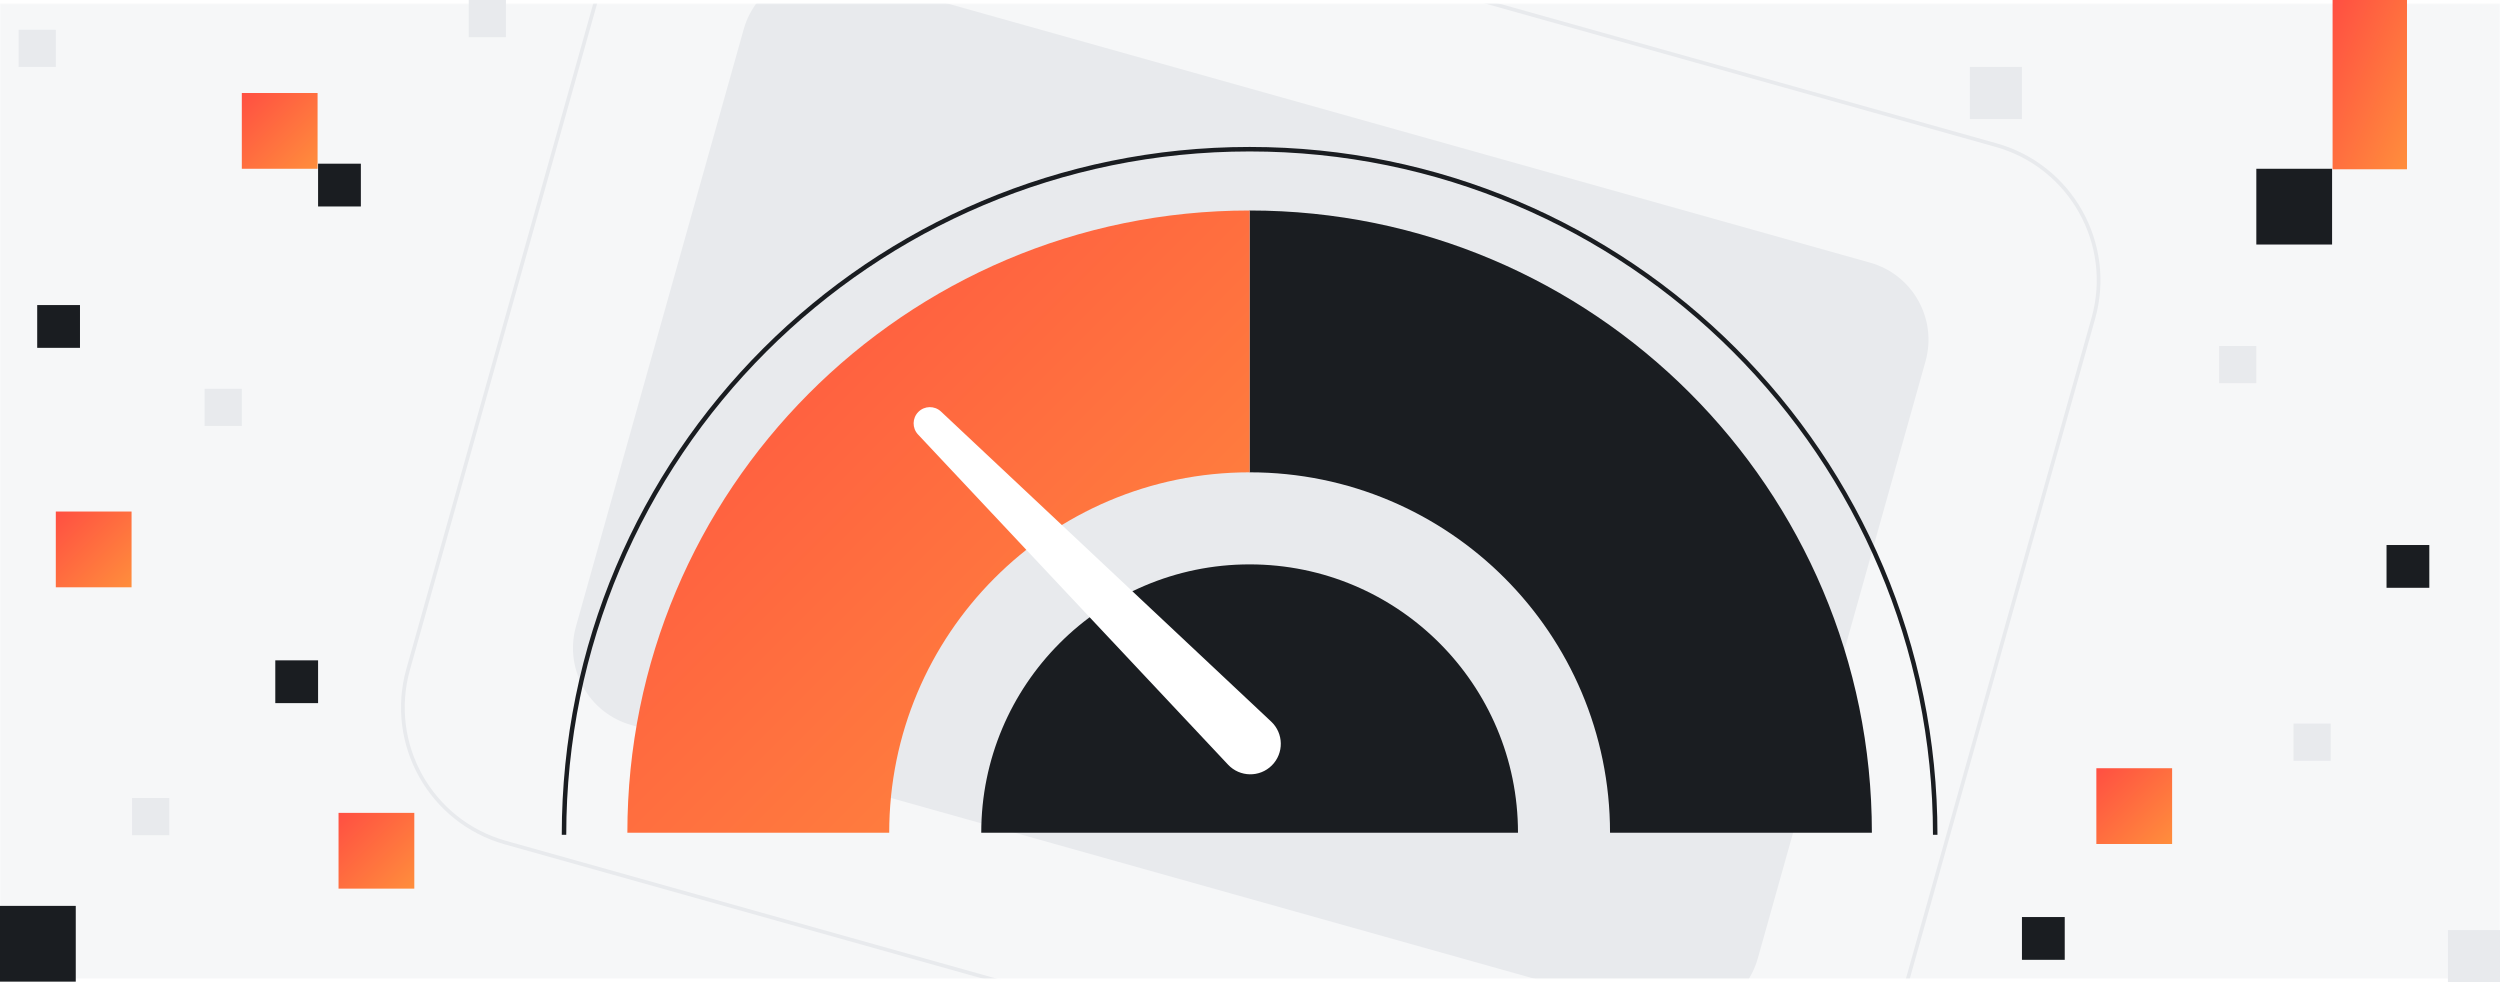 <svg width="1344" height="528" viewBox="0 0 1344 528" fill="none" xmlns="http://www.w3.org/2000/svg">
<rect x="0" y="0" width="1344" height="528" fill="#333333" stroke="none"/>
<g clip-path="url(#clip0_617_1327)">
<rect width="1344" height="528" fill="white"/>
<mask id="mask0_617_1327" style="mask-type:luminance" maskUnits="userSpaceOnUse" x="0" y="2" width="1344" height="525">
<path d="M1344 2H0V526.05H1344V2Z" fill="white"/>
</mask>
<g mask="url(#mask0_617_1327)">
<path d="M1357.47 -13.039H-13.47V541.101H1357.47V-13.039Z" fill="#F6F7F8"/>
<path d="M1005.37 141.21L452.85 -13.991C429.976 -20.416 406.224 -7.082 399.799 15.792L309.645 336.74C303.219 359.614 316.554 383.366 339.428 389.791L891.943 544.992C914.817 551.418 938.569 538.083 944.994 515.209L1035.15 194.261C1041.57 171.387 1028.24 147.635 1005.37 141.21Z" fill="#E8EAED"/>
<path d="M1073.12 78.019L427.911 -103.22C387.773 -114.495 346.094 -91.096 334.819 -50.958L219.415 359.882C208.14 400.02 231.538 441.699 271.677 452.974L916.885 634.212C957.024 645.487 998.702 622.088 1009.98 581.95L1125.38 171.111C1136.66 130.972 1113.26 89.293 1073.12 78.019Z" stroke="#E8EAED" stroke-width="2" stroke-miterlimit="10"/>
</g>
<g clip-path="url(#clip1_617_1327)">
<path d="M908.34 211.14C847.8 150.6 764.17 113.16 671.79 113.16V253.92C725.3 253.92 773.74 275.61 808.8 310.67C843.86 345.73 865.55 394.17 865.55 447.68H1006.32C1006.32 355.31 968.88 271.67 908.34 211.14Z" fill="#1A1D21"/>
<path d="M773.81 345.67C747.7 319.56 711.63 303.41 671.79 303.41C631.95 303.41 595.65 319.66 569.53 345.92C543.57 372 527.52 407.97 527.52 447.68H816.07C816.07 407.84 799.92 371.77 773.81 345.67Z" fill="#1A1D21"/>
<path d="M434.67 211.72C374.47 272.2 337.27 355.6 337.27 447.68H478.04C478.04 394.34 499.58 346.04 534.45 311.01C569.54 275.75 618.11 253.92 671.79 253.92V113.16C579.12 113.16 495.25 150.84 434.67 211.72Z" fill="url(#paint0_linear_617_1327)"/>
<path d="M303.21 448.791C303.21 245.231 468.23 80.211 671.79 80.211C875.35 80.211 1040.37 245.231 1040.37 448.791" stroke="#1A1D21" stroke-width="2.42" stroke-miterlimit="10"/>
<path d="M683.76 411.469C677.22 418.009 666.56 417.849 660.22 411.099L493.53 233.579C490.3 230.139 490.39 224.769 493.72 221.429C497.05 218.099 502.43 218.009 505.87 221.239L683.39 387.929C690.14 394.259 690.3 404.919 683.76 411.469Z" fill="white"/>
</g>
<path d="M1253.73 90.731H1213V131.46H1253.73V90.731Z" fill="#1A1D21"/>
<path d="M40.73 487H0V527.73H40.73V487Z" fill="#1A1D21"/>
<path d="M1306 293H1283V316H1306V293Z" fill="#1A1D21"/>
<path d="M171 355H148V378H171V355Z" fill="#1A1D21"/>
<path d="M43 164H20V187H43V164Z" fill="#1A1D21"/>
<path d="M1110 493H1087V516H1110V493Z" fill="#1A1D21"/>
<path d="M194 88H171V111H194V88Z" fill="#1A1D21"/>
<path d="M1294 0H1254V91H1294V0Z" fill="url(#paint1_linear_617_1327)"/>
<path d="M1167.73 413H1127V453.73H1167.73V413Z" fill="url(#paint2_linear_617_1327)"/>
<path d="M222.73 437H182V477.73H222.73V437Z" fill="url(#paint3_linear_617_1327)"/>
<path d="M70.73 275H30V315.73H70.73V275Z" fill="url(#paint4_linear_617_1327)"/>
<path d="M170.73 50H130V90.73H170.73V50Z" fill="url(#paint5_linear_617_1327)"/>
<path d="M1087 36H1059V64H1087V36Z" fill="#E8EAED"/>
<path d="M1344 500H1316V528H1344V500Z" fill="#E8EAED"/>
<path d="M1253 389H1233V409H1253V389Z" fill="#E8EAED"/>
<path d="M1213 186H1193V206H1213V186Z" fill="#E8EAED"/>
<path d="M130 209H110V229H130V209Z" fill="#E8EAED"/>
<path d="M272 0H252V20H272V0Z" fill="#E8EAED"/>
<path d="M91 429H71V449H91V429Z" fill="#E8EAED"/>
<path d="M30 16H10V36H30V16Z" fill="#E8EAED"/>
</g>
<defs>
<linearGradient id="paint0_linear_617_1327" x1="337.27" y1="113.16" x2="671.79" y2="447.68" gradientUnits="userSpaceOnUse">
<stop stop-color="#FF4F42"/>
<stop offset="1" stop-color="#FF8E3C"/>
</linearGradient>
<linearGradient id="paint1_linear_617_1327" x1="1254" y1="0" x2="1321.05" y2="29.471" gradientUnits="userSpaceOnUse">
<stop stop-color="#FF4F42"/>
<stop offset="1" stop-color="#FF8E3C"/>
</linearGradient>
<linearGradient id="paint2_linear_617_1327" x1="1127" y1="413" x2="1167.73" y2="453.73" gradientUnits="userSpaceOnUse">
<stop stop-color="#FF4F42"/>
<stop offset="1" stop-color="#FF8E3C"/>
</linearGradient>
<linearGradient id="paint3_linear_617_1327" x1="182" y1="437" x2="222.73" y2="477.73" gradientUnits="userSpaceOnUse">
<stop stop-color="#FF4F42"/>
<stop offset="1" stop-color="#FF8E3C"/>
</linearGradient>
<linearGradient id="paint4_linear_617_1327" x1="30" y1="275" x2="70.73" y2="315.73" gradientUnits="userSpaceOnUse">
<stop stop-color="#FF4F42"/>
<stop offset="1" stop-color="#FF8E3C"/>
</linearGradient>
<linearGradient id="paint5_linear_617_1327" x1="130" y1="50" x2="170.73" y2="90.73" gradientUnits="userSpaceOnUse">
<stop stop-color="#FF4F42"/>
<stop offset="1" stop-color="#FF8E3C"/>
</linearGradient>
<clipPath id="clip0_617_1327">
<rect width="1344" height="528" fill="white"/>
</clipPath>
<clipPath id="clip1_617_1327">
<rect width="739.58" height="369.79" fill="white" transform="translate(302 79)"/>
</clipPath>
</defs>
</svg>
